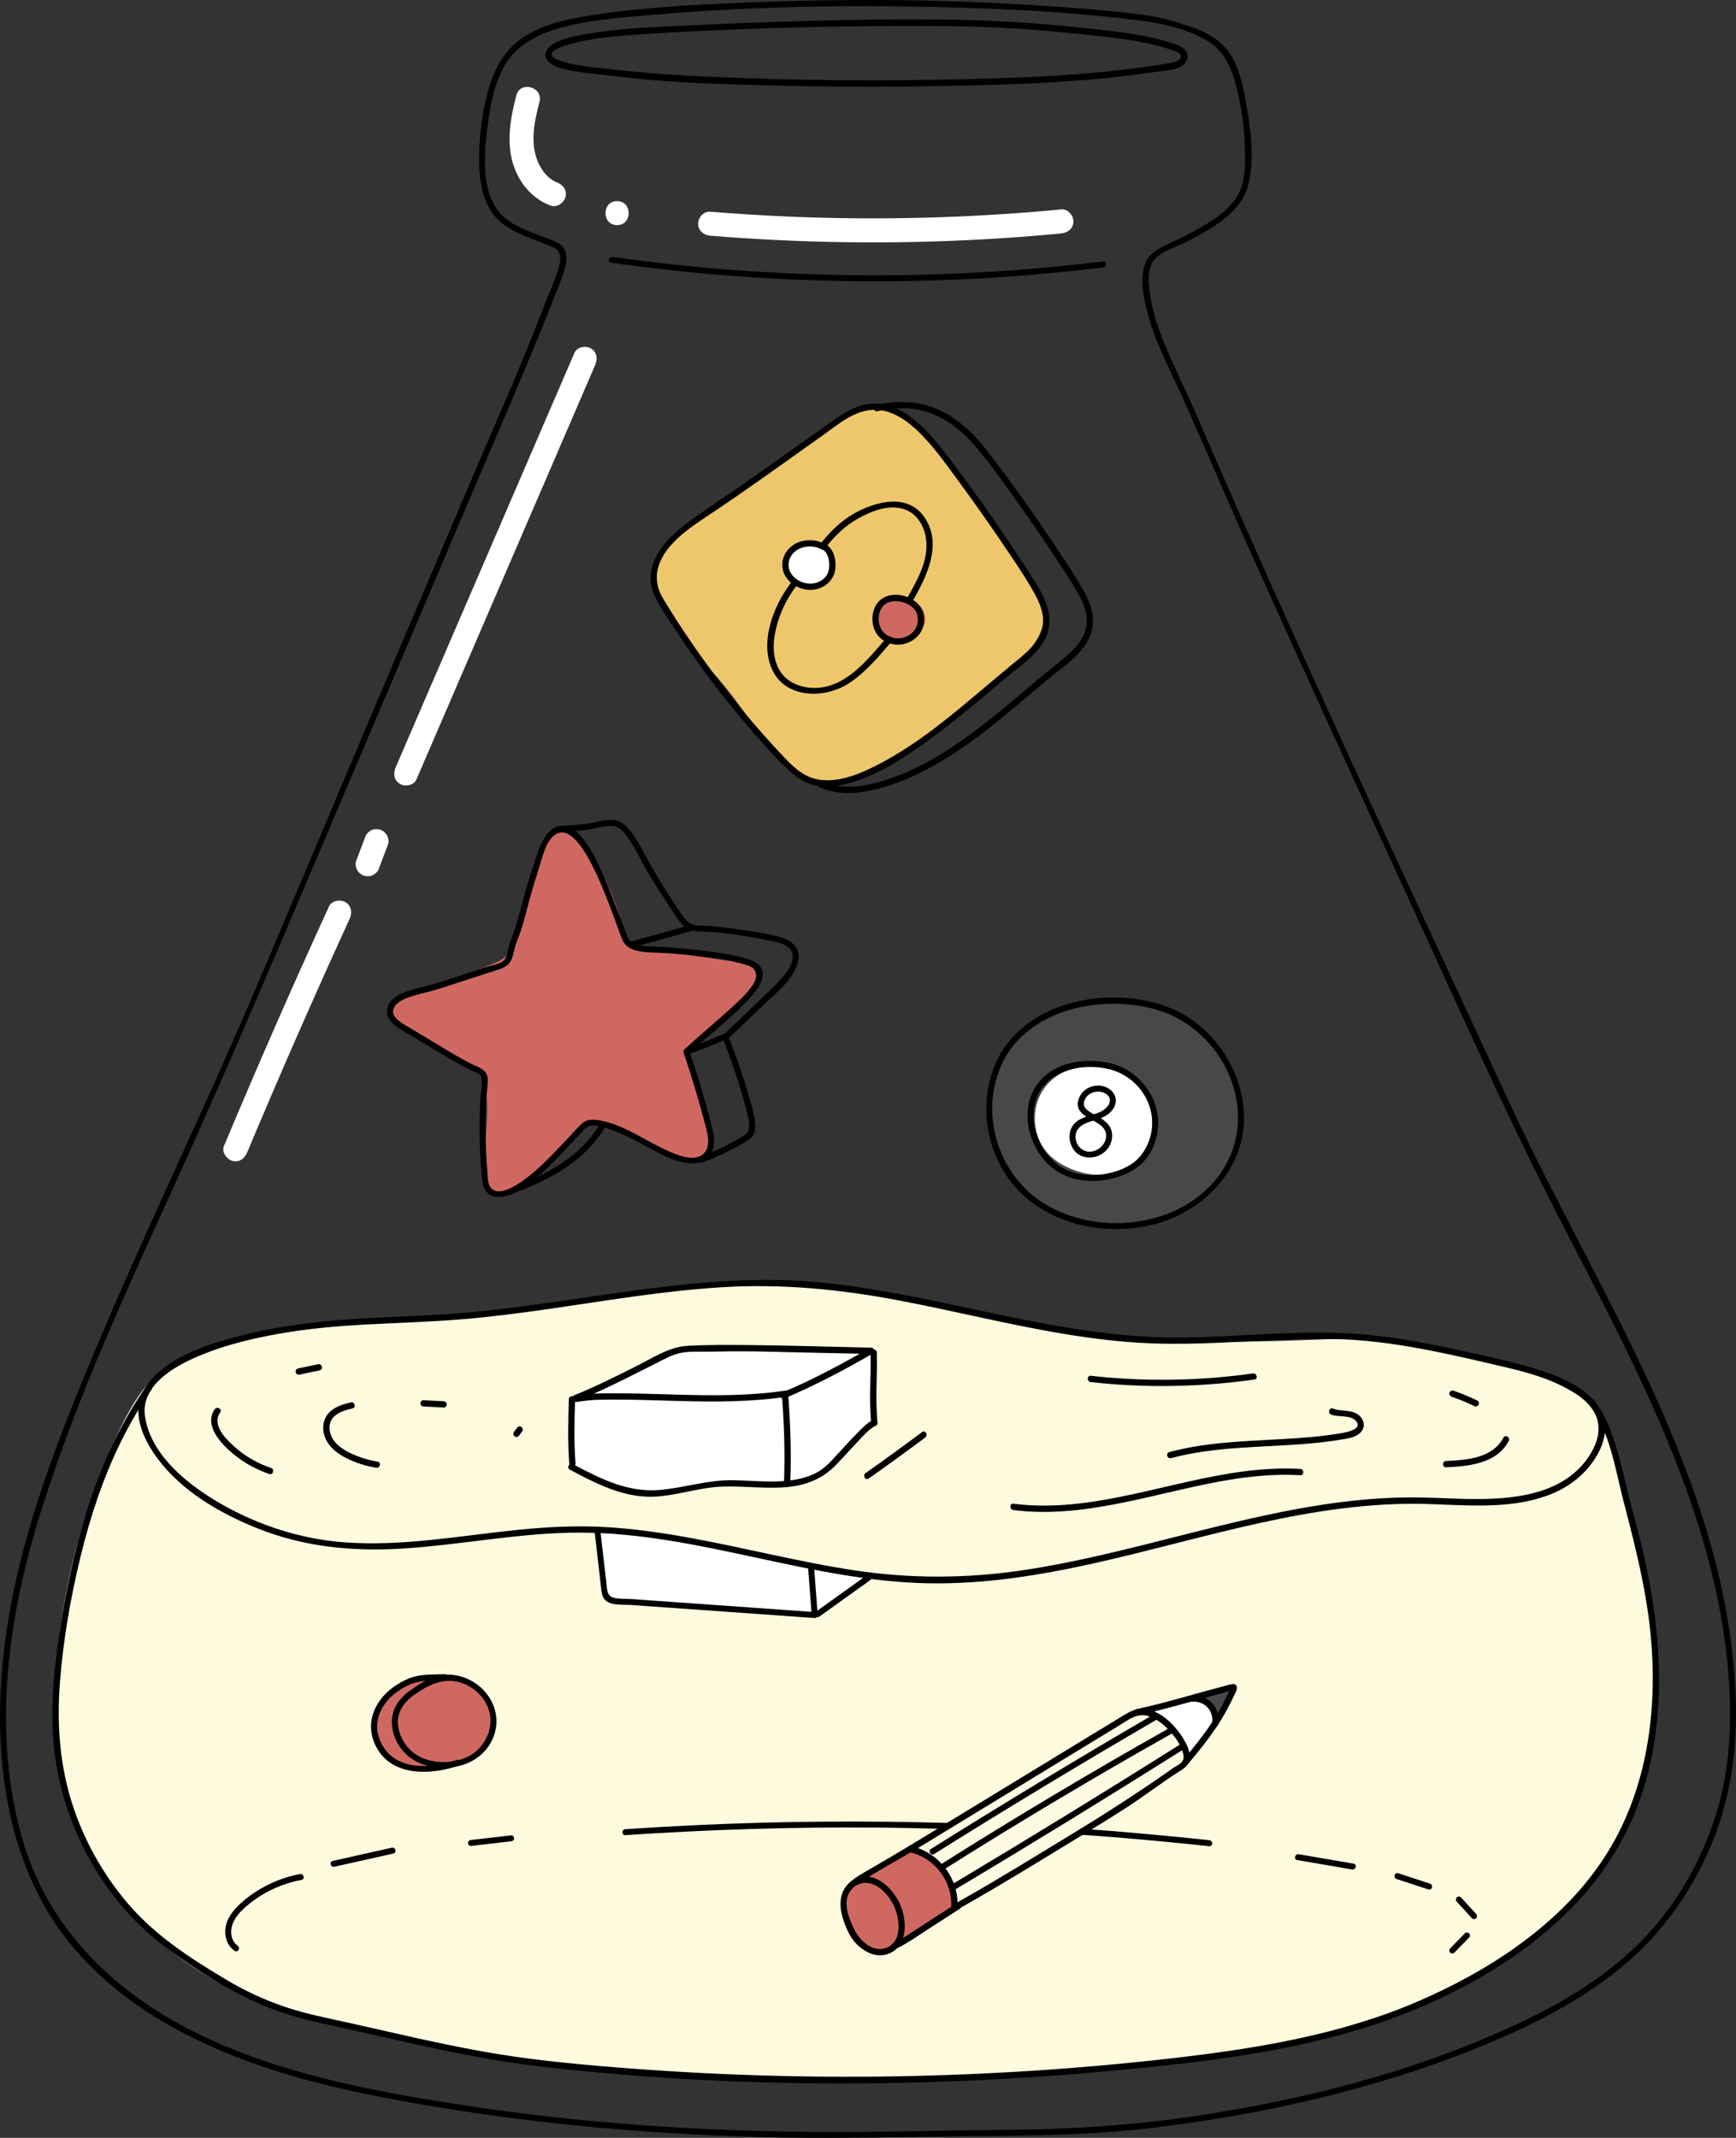 <svg width="212" height="261" viewBox="0 0 212 261" fill="none" xmlns="http://www.w3.org/2000/svg">
<rect x="0" y="0" width="212" height="261" fill="#333333" stroke="none"/>
<g clip-path="url(#clip0_2101_444)">
<path d="M16.869 170.514C14.698 173.734 12.972 178.244 11.863 181.077C8.575 189.452 7.032 198.467 6.597 207.429C5.394 232.431 26.872 243.95 37.484 246.326C48.097 248.701 75.996 255.211 104.277 253.985C132.558 252.76 171.486 253.065 190.105 234.003C208.724 214.936 202.626 194.526 195.406 172.409C195.406 172.409 188.239 164.573 165.939 163.335C154.892 163.822 143.933 164.274 132.986 162.737C121.88 161.171 111.08 157.547 99.886 156.802C85.311 155.834 70.889 159.787 56.326 160.907C45.185 161.764 34.544 161.511 23.919 165.429C22.416 165.986 20.914 166.59 19.605 167.517C18.631 168.203 17.715 169.265 16.869 170.52V170.514Z" fill="#FEFADE"/>
<path d="M69.832 171.805C69.826 171.617 69.82 171.423 69.903 171.259C70.026 171.001 70.319 170.878 70.584 170.766C73.712 169.523 76.729 168.016 79.605 166.268C80.656 165.629 81.719 164.942 82.928 164.69C83.691 164.526 84.477 164.544 85.258 164.567C92.325 164.731 99.392 164.901 106.46 165.066C106.642 165.066 106.841 165.083 106.97 165.201C107.135 165.347 107.135 165.599 107.129 165.816C107.041 168.022 106.953 170.221 106.865 172.426C106.847 172.843 106.83 173.277 106.63 173.64C106.501 173.881 106.301 174.08 106.108 174.274C104.875 175.494 103.648 176.714 102.415 177.933C101.476 178.866 100.496 179.822 99.269 180.326C97.896 180.889 96.364 180.831 94.879 180.819C91.862 180.796 88.844 181.024 85.868 181.488C82.71 181.98 79.494 182.749 76.353 182.133C74.651 181.804 70.983 180.79 70.167 179.077C69.82 178.356 70.038 177.077 70.014 176.309C69.967 174.807 69.897 173.3 69.838 171.799L69.832 171.805Z" fill="white"/>
<path d="M74.088 194.092C74.176 194.485 74.282 194.913 74.605 195.159C74.875 195.37 75.239 195.405 75.579 195.435C82.74 196.033 89.901 196.637 97.063 197.235C97.837 197.3 98.63 197.364 99.387 197.2C100.215 197.018 100.954 196.584 101.659 196.121C103.273 195.054 104.776 193.816 106.12 192.432C100.948 191.376 95.777 190.32 90.606 189.259C86.374 188.391 82.124 187.523 77.816 187.112C76.553 186.989 73.824 186.238 73.178 187.605C72.533 188.971 73.777 192.666 74.088 194.098V194.092Z" fill="white"/>
<path d="M59.337 133.336C59.155 132.174 58.767 131.183 58.016 130.55C56.731 129.459 54.911 128.861 53.538 127.864C51.735 126.55 49.775 125.594 48.067 124.104C47.879 123.94 47.679 123.758 47.621 123.512C47.544 123.195 47.721 122.873 47.926 122.626C48.724 121.664 50.01 121.283 51.207 120.925C54.242 120.016 57.224 118.937 60.135 117.694C60.675 117.465 61.227 117.219 61.667 116.826C62.606 115.993 62.888 114.661 63.158 113.436C63.88 110.145 64.913 106.925 66.24 103.829C66.704 102.738 67.39 101.518 68.564 101.354C69.809 101.178 70.83 102.28 71.54 103.313C73.706 106.468 75.285 110.022 76.171 113.741C76.665 115.811 77.621 115.811 79.547 116.034C82.517 116.38 85.481 116.773 88.439 117.224C89.684 117.412 92.302 117.395 92.319 119.148C92.325 119.881 91.92 120.556 91.48 121.142C89.596 123.635 87.248 125.6 84.818 127.547C84.495 127.805 84.154 128.092 84.049 128.491C83.949 128.861 84.061 129.248 84.178 129.617C84.912 131.969 85.645 134.321 86.385 136.673C86.901 138.333 87.5 141.723 84.9 141.916C83.984 141.987 83.104 141.588 82.27 141.201C80.938 140.579 79.811 139.758 78.508 139.113C76.858 138.292 75.115 137.676 73.325 137.265C72.884 137.166 72.427 137.078 71.986 137.177C71.411 137.306 70.953 137.729 70.531 138.133C68.564 140.004 66.604 141.869 64.637 143.74C63.833 144.509 62.976 145.3 61.902 145.594C58.938 146.397 59.319 143.523 59.208 141.635C59.084 139.652 59.777 136.04 59.349 133.336H59.337Z" fill="#CF6861"/>
<path d="M121.558 131.054C122.479 124.99 132.041 121.723 137.295 121.928C141.709 122.104 145.119 124.139 148.019 127.33C151.024 130.632 152.357 135.453 151.23 139.77C150.919 140.954 150.431 142.104 149.704 143.095C148.952 144.122 147.966 144.96 146.945 145.723C145.495 146.802 143.939 147.764 142.237 148.38C140.934 148.849 139.566 149.113 138.187 149.259C133.204 149.805 127.768 148.714 124.252 145.148C121.963 142.825 120.666 139.594 120.548 136.339C120.437 133.078 121.476 129.817 123.325 127.131" fill="#484848"/>
<path d="M127.169 133.412C125.802 135.823 126.218 139.142 128.214 141.072C128.836 141.676 129.588 142.145 130.374 142.515C132.335 143.435 134.659 143.758 136.69 142.995C139.531 141.928 141.339 138.644 140.729 135.676C139.502 129.729 130.204 128.063 127.175 133.412H127.169Z" fill="white"/>
<path d="M123.483 81.688C125.602 79.776 127.803 77.348 127.516 74.509C127.375 73.114 126.629 71.858 125.878 70.674C122.544 65.413 118.617 60.545 114.849 55.606C113.651 54.035 112.424 52.439 110.822 51.284C109.22 50.129 107.153 49.454 105.24 49.958C104.177 50.24 103.238 50.856 102.328 51.466C98.789 53.829 95.531 56.639 92.05 58.973C88.857 61.114 85.623 63.331 82.612 65.718C81.021 66.979 80.011 68.727 80.228 70.791C80.504 73.366 81.79 75.729 83.357 77.788C84.924 79.847 86.779 81.671 88.417 83.677C90.295 85.97 91.927 88.439 93.623 90.838C94.727 92.392 95.877 93.993 97.527 94.949C101.906 97.483 106.942 93.706 110.57 91.43C115.142 88.562 119.474 85.301 123.489 81.688H123.483Z" fill="#EEC76D"/>
<path d="M96.57 67.606C95.701 68.58 95.895 70.263 96.887 71.108C97.879 71.952 99.481 71.911 100.509 71.108C101.319 70.48 101.788 69.383 101.548 68.386C101.019 66.222 97.855 66.158 96.564 67.606H96.57Z" fill="white"/>
<path d="M110.704 73.295C109.618 72.638 108.045 72.979 107.335 74.023C106.624 75.067 106.883 76.656 107.892 77.424C108.397 77.806 109.031 77.981 109.665 78.028C111.062 78.122 112.641 77.389 112.952 76.028C113.116 75.307 112.888 74.509 112.371 73.976C111.86 73.442 111.085 73.172 110.352 73.249" fill="#CF6861"/>
<path d="M133.509 212.303C135.534 211.047 137.577 209.786 139.831 209.018C143.306 207.833 147.109 207.886 150.596 206.725C148.835 207.704 148.16 209.839 147.18 211.599C145.172 215.2 141.539 217.546 138.046 219.745C129.095 225.387 120.143 231.03 111.198 236.672C109.748 237.587 108.057 238.537 106.42 238.033C103.549 237.153 102.105 232.519 103.849 230.097C105.181 228.25 108.603 227.663 110.511 226.537C118.271 221.962 125.849 217.042 133.509 212.297V212.303Z" fill="#FDFAE1"/>
<path d="M106.514 228.038C104.929 228.977 103.285 230.209 102.91 232.015C102.734 232.871 102.863 233.763 103.103 234.601C103.373 235.557 103.784 236.49 104.454 237.223C105.123 237.956 106.074 238.467 107.066 238.443C108.069 238.425 108.985 237.886 109.842 237.364C111.585 236.302 113.329 235.247 115.066 234.185C115.671 233.821 116.311 233.405 116.551 232.742C116.721 232.261 116.651 231.733 116.522 231.241C116.005 229.258 114.585 227.593 112.777 226.654C111.832 226.168 111.139 225.839 110.118 226.179C108.873 226.596 107.635 227.376 106.508 228.044L106.514 228.038Z" fill="#CF6861"/>
<path d="M150.701 205.88C150.214 207.3 149.527 208.649 148.67 209.88C149.339 208.918 146.862 207.757 146.856 207.235C146.845 206.596 150.108 206.021 150.701 205.875V205.88Z" fill="#484848"/>
<path d="M145.161 207.681C145.865 207.505 146.652 207.341 147.292 207.681C148.178 208.15 148.36 209.399 148.002 210.332C147.644 211.264 146.899 211.992 146.265 212.766C145.736 213.411 145.273 214.115 144.891 214.86C144.768 213.921 144.633 212.954 144.181 212.121C143.852 211.517 143.377 211.024 142.848 210.596C142.42 210.256 141.246 209.863 141.04 209.358C140.606 208.267 144.275 207.898 145.155 207.681H145.161Z" fill="white"/>
<path d="M52.488 204.825C51.924 204.496 51.208 204.619 50.592 204.836C48.449 205.587 46.688 207.352 45.937 209.493C45.649 210.32 45.503 211.218 45.685 212.068C46.137 214.174 48.402 215.382 50.527 215.781C52.417 216.132 54.425 216.056 56.192 215.305C57.958 214.549 59.455 213.059 59.966 211.206C60.477 209.352 59.878 207.177 58.328 206.039C57.624 205.523 56.779 205.229 55.927 205.03C53.891 204.555 51.742 204.567 49.705 205.059" fill="#CF6861"/>
<path d="M50.849 95.172C56.514 82.046 62.172 68.92 67.837 55.794C69.457 52.046 71.071 48.293 72.691 44.545C73.002 43.818 72.908 42.973 72.163 42.539C71.546 42.175 70.472 42.334 70.155 43.067C64.491 56.193 58.832 69.319 53.168 82.445C51.548 86.193 49.934 89.946 48.314 93.694C48.003 94.421 48.097 95.266 48.842 95.7C49.458 96.063 50.532 95.905 50.849 95.172Z" fill="white"/>
<path d="M30.182 140.696C34.203 131.113 38.383 121.594 42.709 112.145C43.037 111.424 42.914 110.568 42.18 110.14C41.546 109.77 40.502 109.94 40.173 110.667C35.735 120.345 31.462 130.098 27.347 139.916C27.042 140.649 27.676 141.529 28.374 141.723C29.22 141.957 29.871 141.429 30.182 140.696Z" fill="white"/>
<path d="M46.319 105.905L47.387 103.078C47.516 102.744 47.416 102.245 47.24 101.946C47.064 101.647 46.712 101.354 46.365 101.272C45.99 101.184 45.567 101.207 45.233 101.418L44.933 101.647C44.751 101.829 44.628 102.046 44.558 102.292C44.2 103.236 43.847 104.175 43.489 105.119C43.36 105.453 43.46 105.952 43.636 106.251C43.812 106.55 44.164 106.843 44.511 106.925C44.886 107.013 45.309 106.99 45.644 106.779L45.943 106.55C46.125 106.368 46.248 106.151 46.319 105.905Z" fill="white"/>
<path d="M63.047 11.66C62.36 14.322 61.82 17.22 62.63 19.924C63.334 22.275 64.925 24.223 67.243 25.102C67.983 25.384 68.852 24.791 69.051 24.076C69.28 23.249 68.77 22.557 68.024 22.27C66.692 21.765 65.741 20.287 65.371 18.803C64.843 16.704 65.353 14.481 65.882 12.434C66.351 10.604 63.522 9.824 63.052 11.654L63.047 11.66Z" fill="white"/>
<path d="M86.721 28.774C97.809 29.683 108.962 29.835 120.068 29.22C123.255 29.044 126.437 28.803 129.618 28.498C130.404 28.422 131.085 27.877 131.085 27.032C131.085 26.299 130.41 25.489 129.618 25.566C118.542 26.616 107.395 26.915 96.277 26.44C93.09 26.305 89.903 26.099 86.721 25.841C85.929 25.777 85.254 26.563 85.254 27.308C85.254 28.152 85.929 28.709 86.721 28.774Z" fill="white"/>
<path d="M75.357 27.483C77.247 27.483 77.247 24.551 75.357 24.551C73.467 24.551 73.467 27.483 75.357 27.483Z" fill="white"/>
<path d="M140.794 31.9C141.745 30.651 143.523 30.217 144.879 29.519C146.088 28.897 147.303 28.27 148.43 27.507C150.226 26.305 151.911 24.715 152.451 22.545C153.161 19.718 152.803 16.317 152.322 13.472C151.888 10.891 151.371 7.683 149.522 5.695C147.843 3.894 145.337 3.196 143.053 2.534C142.144 2.27 141.281 2.059 140.348 1.924C137.113 1.443 133.85 1.173 130.592 0.927C118.353 -6.76501e-06 106.044 -0.223 93.782 0.217C86.609 0.475 79.29 0.762 72.187 1.871C69.382 2.311 66.482 2.909 64.052 4.463C61.862 5.859 60.571 7.935 59.814 10.381C58.998 13.026 58.575 15.988 58.505 18.756C58.434 21.343 58.775 24.756 60.694 26.703C62.32 28.352 64.727 29.038 66.811 29.877C67.715 30.24 68.495 30.522 68.413 31.654C68.366 32.287 68.166 32.92 67.967 33.519C67.515 34.856 66.904 36.135 66.406 37.454C63.705 44.545 60.577 51.477 57.607 58.457C54.636 65.436 51.572 72.621 48.561 79.706C42.592 93.735 36.734 107.823 30.735 121.834C24.736 135.846 18.531 148.602 12.773 162.133C7.291 175.007 1.861 188.326 0.394 202.355C-0.845 214.203 0.664 227.294 8.259 236.901C14.604 244.93 24.084 249.757 33.664 252.818C39.328 254.625 45.157 255.809 51.009 256.836C58.299 258.114 65.642 259.065 73.015 259.739C80.387 260.413 88.053 260.812 95.59 260.953C103.127 261.094 110.699 260.859 118.254 260.795C125.808 260.73 133.404 260.677 140.946 259.751C147.967 258.889 154.952 257.669 161.819 255.974C168.687 254.279 175.684 252.026 182.317 249.223C187.916 246.859 193.375 243.986 198.083 240.109C202.849 236.185 206.512 231.059 208.913 225.387C211.449 219.399 212.235 213.1 211.942 206.637C210.738 180.432 195.107 157.881 184.412 134.79C171.528 106.978 158.45 79.219 146.3 51.079C144.885 47.8 143.247 44.598 141.932 41.278C141.322 39.736 140.811 38.146 140.541 36.504C140.301 35.014 139.989 33.267 140.794 31.9C141.034 31.489 140.4 31.126 140.16 31.53C138.939 33.607 139.702 36.697 140.324 38.862C141.222 42.011 142.778 44.926 144.122 47.894C147.186 54.65 150.056 61.495 153.103 68.263C159.26 81.946 165.5 95.588 171.78 109.213C177.721 122.104 183.467 135.113 189.924 147.752C195.776 159.212 201.986 170.567 206.254 182.743C208.332 188.666 209.934 194.772 210.721 201.007C211.507 207.241 211.648 214.039 209.905 220.32C208.185 226.525 204.886 232.484 200.337 237.065C195.788 241.645 190.335 244.777 184.647 247.387C172.045 253.182 158.35 256.566 144.656 258.519C137.219 259.581 129.799 259.962 122.292 260.026C114.784 260.091 107.5 260.326 100.104 260.279C85.4 260.185 70.691 259.199 56.157 256.947C44.81 255.188 33.218 252.982 22.928 247.657C13.689 242.871 6.076 235.387 2.965 225.276C-1.156 211.869 0.934 197.4 5.072 184.285C9.427 170.497 15.579 157.271 21.56 144.127C27.506 131.048 33.124 117.858 38.741 104.638C44.629 90.785 50.528 76.932 56.427 63.078C59.233 56.486 62.085 49.911 64.844 43.302C66.03 40.463 67.157 37.607 68.29 34.745C68.93 33.132 70.039 30.522 67.967 29.572C65.725 28.551 62.995 28.006 61.217 26.187C58.851 23.765 59.074 19.29 59.45 16.205C59.79 13.419 60.201 10.44 61.633 7.976C63.242 5.202 66.282 3.894 69.276 3.179C72.604 2.381 76.044 2.123 79.442 1.83C83.082 1.513 86.721 1.273 90.372 1.103C97.058 0.786 103.755 0.692 110.447 0.786C119.868 0.921 129.359 1.284 138.722 2.44C141.639 2.798 144.709 3.431 147.28 4.886C150.185 6.534 150.866 9.777 151.471 12.833C151.764 14.334 151.94 15.847 151.993 17.378C152.052 19.026 152.152 20.921 151.706 22.516C150.995 25.055 148.624 26.639 146.446 27.865C145.372 28.469 144.274 29.049 143.159 29.56C142.044 30.07 140.952 30.504 140.166 31.542C139.878 31.918 140.518 32.281 140.799 31.912L140.794 31.9Z" fill="black"/>
<path d="M141.035 8.786C142.156 8.616 144.122 8.663 144.815 7.56C145.384 6.645 144.774 5.894 143.911 5.56C141.24 4.528 138.311 4.106 135.482 3.765C129.143 2.997 122.768 2.504 116.388 2.405C104.578 2.223 92.762 2.686 80.969 3.255C77.723 3.413 74.454 3.625 71.255 4.217C70.01 4.446 68.613 4.704 67.521 5.384C66.817 5.824 66.242 6.663 66.893 7.419C67.797 8.469 69.828 8.633 71.096 8.827C72.593 9.056 74.096 9.173 75.598 9.355C82.302 10.182 89.128 10.311 95.879 10.469C102.629 10.627 109.403 10.616 116.165 10.481C122.927 10.346 129.665 10.129 136.38 9.39C137.936 9.22 139.491 9.015 141.035 8.786C141.534 8.71 141.323 7.953 140.824 8.029C134.561 8.962 128.227 9.349 121.899 9.554C115.572 9.759 109.285 9.842 102.981 9.795C96.694 9.748 90.402 9.566 84.121 9.243C81.081 9.085 78.064 8.844 75.041 8.498C73.632 8.34 72.223 8.229 70.82 7.988C70.022 7.853 69.218 7.695 68.455 7.425C68.15 7.32 67.41 7.097 67.381 6.692C67.322 5.988 68.948 5.584 69.4 5.449C72.376 4.563 75.587 4.369 78.662 4.17C88.418 3.531 98.209 3.255 107.982 3.179C114.269 3.132 120.561 3.155 126.83 3.683C129.63 3.918 132.43 4.188 135.218 4.516C138.006 4.845 140.83 5.267 143.465 6.235C143.894 6.393 144.522 6.692 144.064 7.237C143.847 7.496 143.471 7.578 143.16 7.642C142.385 7.806 141.593 7.906 140.812 8.023C140.313 8.1 140.524 8.856 141.023 8.78L141.035 8.786Z" fill="black"/>
<path d="M74.618 32.076C90.138 34.264 105.869 34.885 121.518 33.882C125.92 33.601 130.316 33.19 134.701 32.657C135.165 32.598 135.171 31.865 134.701 31.923C119.269 33.8 103.656 34.117 88.159 32.856C83.698 32.492 79.249 31.994 74.811 31.372C74.348 31.308 74.148 32.011 74.618 32.082V32.076Z" fill="black"/>
<path d="M44.875 160.925C39.739 161.212 34.615 161.74 29.614 163.007C25.886 163.951 21.637 165.242 18.837 168.027C17.71 169.148 16.911 170.59 16.9 172.209C16.882 174.274 17.991 176.368 19.183 177.986C22.165 182.033 26.808 184.719 31.392 186.567C36.992 188.819 42.873 189.423 48.878 189.071C56.216 188.643 63.459 187.095 70.826 187.106C85.265 187.13 98.936 193.03 113.352 193.294C127.211 193.546 140.477 188.872 153.854 185.933C160.54 184.461 167.349 183.417 174.211 183.611C179.036 183.746 184.142 184.274 188.791 182.643C190.975 181.875 192.924 180.59 194.321 178.731C195.53 177.124 196.44 175.036 195.788 173.019C194.596 169.318 189.76 167.734 186.414 166.784C183.485 165.957 180.485 165.335 177.509 164.69C173.946 163.916 170.348 163.259 166.715 162.925C159.09 162.227 151.442 163.271 143.811 163.288C129.095 163.33 115.166 158.11 100.644 156.608C85.618 155.054 70.972 159.136 56.087 160.321C52.353 160.62 48.602 160.725 44.863 160.925C44.37 160.954 44.37 161.723 44.863 161.693C48.602 161.494 52.353 161.382 56.087 161.089C59.579 160.813 63.054 160.368 66.517 159.875C73.731 158.849 80.927 157.588 88.212 157.148C95.496 156.708 102.581 157.4 109.701 158.749C116.821 160.098 123.308 161.764 130.193 162.89C133.603 163.447 137.043 163.863 140.5 163.998C144.222 164.145 147.949 163.981 151.665 163.799C155.38 163.617 158.984 163.406 162.647 163.464C166.31 163.523 170.025 164.004 173.659 164.684C177.292 165.365 180.638 166.162 184.107 166.978C186.073 167.441 188.04 167.992 189.895 168.802C191.656 169.57 193.587 170.608 194.62 172.297C195.788 174.209 195.072 176.344 193.863 178.051C190.881 182.262 185.404 182.977 180.62 183.007C178.278 183.024 175.942 182.866 173.6 182.819C170.319 182.755 167.032 182.972 163.78 183.382C150.602 185.048 138.041 189.74 124.916 191.699C118.06 192.719 111.222 192.749 104.36 191.716C97.498 190.684 90.642 188.878 83.745 187.652C80.44 187.065 77.112 186.602 73.76 186.42C70.409 186.238 66.799 186.408 63.33 186.76C56.28 187.47 49.225 188.813 42.111 188.297C36.816 187.91 31.662 186.262 27.054 183.634C23.122 181.388 18.508 177.816 17.721 173.03C17.087 169.189 21.202 166.854 24.172 165.588C27.636 164.115 31.369 163.265 35.073 162.655C38.313 162.121 41.588 161.869 44.863 161.687C45.356 161.658 45.356 160.89 44.863 160.919L44.875 160.925Z" fill="black"/>
<path d="M17.856 169.253C12.074 177.582 9.204 187.552 7.572 197.452C6.668 202.954 5.981 208.59 6.692 214.162C7.279 218.748 8.793 223.2 11.071 227.223C13.348 231.247 16.488 234.959 20.269 237.769C24.331 240.783 28.774 243.598 33.534 245.37C36.035 246.302 38.606 246.859 41.206 247.428C44.012 248.044 46.806 248.689 49.606 249.317C55.059 250.531 60.541 251.657 66.1 252.296C89.286 254.959 112.9 254.953 136.121 252.777C146.781 251.78 157.599 250.549 167.806 247.176C176.693 244.244 185.533 239.505 192.101 232.742C195.289 229.464 197.871 225.634 199.615 221.405C201.564 216.666 202.45 211.534 202.591 206.432C202.732 201.329 202.062 195.951 200.959 190.825C200.39 188.174 199.644 185.576 198.975 182.948C198.417 180.755 197.96 178.538 197.279 176.379C196.674 174.45 195.911 172.549 194.684 170.925C194.391 170.532 193.722 170.919 194.021 171.312C196.627 174.772 197.238 179.329 198.3 183.417C199.668 188.661 201 193.875 201.546 199.282C202.544 209.2 201.059 219.569 195.189 227.851C189.883 235.34 181.694 240.625 173.377 244.244C163.774 248.425 153.308 250.12 142.965 251.299C120.572 253.851 97.926 254.214 75.457 252.408C69.81 251.956 64.175 251.411 58.593 250.39C53.01 249.37 47.857 248.12 42.503 246.93C39.938 246.361 37.367 245.868 34.873 245.03C32.378 244.191 30.007 243.1 27.758 241.763C23.497 239.229 19.235 236.502 15.937 232.754C12.832 229.229 10.443 225.071 8.952 220.619C7.314 215.728 6.921 210.631 7.308 205.511C7.701 200.285 8.617 195.042 9.856 189.957C11.03 185.142 12.597 180.409 14.792 175.957C15.878 173.763 17.111 171.652 18.508 169.64C18.789 169.236 18.126 168.849 17.844 169.253H17.856Z" fill="black"/>
<path d="M123.812 81.958C125.52 80.568 127.563 79.102 128.05 76.814C128.608 74.199 126.888 71.806 125.556 69.729C122.45 64.897 119.152 60.187 115.665 55.618C113.141 52.304 109.367 47.917 104.671 49.671C103.538 50.093 102.528 50.779 101.548 51.477C100.333 52.34 99.118 53.202 97.903 54.064C95.461 55.8 93.013 57.53 90.56 59.243C88.67 60.562 86.739 61.818 84.86 63.155C83.269 64.287 81.696 65.542 80.587 67.172C79.478 68.803 79.055 70.832 79.912 72.691C80.475 73.923 81.291 75.067 82.025 76.198C82.759 77.331 83.539 78.492 84.326 79.618C87.466 84.116 90.924 88.392 94.663 92.404C96.072 93.911 97.603 95.53 99.722 95.917C101.108 96.169 102.54 95.958 103.878 95.565C107.43 94.527 110.646 92.368 113.605 90.21C116.563 88.052 119.386 85.659 122.198 83.289C122.732 82.838 123.266 82.392 123.806 81.952C124.188 81.641 123.642 81.096 123.26 81.407C118.036 85.682 113.018 90.433 106.936 93.495C104.412 94.767 101.043 96.099 98.326 94.603C97.322 94.052 96.506 93.231 95.719 92.409C94.839 91.489 93.982 90.544 93.136 89.588C91.393 87.624 89.72 85.594 88.118 83.512C86.515 81.43 85.107 79.454 83.698 77.354C82.982 76.287 82.283 75.207 81.608 74.111C80.933 73.014 80.129 71.835 80.194 70.439C80.364 66.697 84.484 64.281 87.237 62.433C91.687 59.448 96.03 56.304 100.403 53.202C102.346 51.823 104.459 49.941 106.995 50.029C109.232 50.111 111.139 51.624 112.624 53.161C114.374 54.973 115.829 57.078 117.32 59.102C118.882 61.231 120.408 63.389 121.893 65.571C123.378 67.753 124.922 69.964 126.231 72.269C126.882 73.418 127.481 74.732 127.369 76.087C127.27 77.284 126.624 78.31 125.82 79.166C125.015 80.022 124.135 80.674 123.255 81.389C122.873 81.7 123.419 82.24 123.8 81.934L123.812 81.958Z" fill="black"/>
<path d="M100.157 96.163C102.787 97.242 105.61 96.82 108.246 95.999C110.735 95.219 113.1 94.075 115.325 92.72C119.862 89.958 123.83 86.38 127.892 82.99C129.747 81.442 132.148 79.976 133.11 77.653C134.237 74.932 132.529 72.31 131.103 70.081C127.775 64.873 124.235 59.782 120.437 54.903C118.853 52.867 116.91 51.014 114.515 49.97C112.12 48.926 109.496 48.856 106.954 49.466C106.473 49.583 106.679 50.322 107.16 50.205C109.396 49.665 111.697 49.677 113.857 50.522C115.9 51.319 117.62 52.774 119.046 54.41C120.919 56.551 122.556 58.95 124.212 61.26C125.867 63.571 127.505 65.964 129.084 68.369C129.858 69.553 130.651 70.732 131.373 71.952C132.095 73.172 132.793 74.539 132.717 75.987C132.582 78.597 130.064 80.21 128.238 81.712C124.411 84.855 120.737 88.21 116.616 90.978C114.315 92.527 111.867 93.888 109.261 94.844C106.409 95.888 103.28 96.621 100.357 95.424C99.899 95.237 99.699 95.981 100.151 96.163H100.157Z" fill="black"/>
<path d="M112.696 74.685C112.009 72.732 108.886 71.876 107.372 73.372C106.444 74.287 106.327 75.858 106.849 77.002C107.471 78.357 109.121 78.979 110.524 78.586C111.281 78.374 111.962 77.899 112.396 77.243C112.889 76.492 112.971 75.536 112.701 74.685C112.549 74.216 111.809 74.416 111.962 74.891C112.156 75.507 112.138 76.169 111.809 76.732C111.539 77.19 111.105 77.547 110.612 77.747C109.555 78.175 108.211 77.847 107.624 76.82C107.154 75.999 107.19 74.767 107.812 74.023C108.311 73.424 109.185 73.307 109.913 73.442C110.729 73.594 111.662 74.058 111.956 74.885C112.12 75.348 112.86 75.149 112.696 74.68V74.685Z" fill="black"/>
<path d="M100.644 66.363C99.464 65.77 97.944 65.8 96.84 66.556C95.672 67.36 95.167 68.856 95.813 70.152C96.423 71.372 97.891 72.134 99.241 72.005C100.591 71.876 101.788 70.949 101.994 69.565C102.176 68.316 101.8 66.762 100.497 66.275C100.033 66.105 99.834 66.844 100.292 67.014C101.09 67.313 101.301 68.38 101.266 69.125C101.248 69.512 101.16 69.917 100.949 70.246C100.644 70.721 100.116 71.037 99.576 71.178C98.531 71.448 97.333 71.002 96.693 70.134C96.054 69.266 96.218 68.111 97.022 67.383C97.879 66.621 99.247 66.527 100.251 67.031C100.691 67.254 101.084 66.592 100.638 66.369L100.644 66.363Z" fill="black"/>
<path d="M96.576 71.166C94.445 73.987 92.696 78.439 94.351 81.864C96.007 85.289 100.714 85.313 103.602 83.46C105.68 82.128 107.271 80.187 108.867 78.339C109.19 77.97 108.65 77.418 108.322 77.794C106.021 80.451 103.309 84.011 99.423 83.987C97.832 83.976 96.165 83.348 95.279 81.964C94.31 80.451 94.357 78.515 94.745 76.826C95.185 74.92 96.059 73.108 97.234 71.553C97.533 71.16 96.864 70.773 96.57 71.166H96.576Z" fill="black"/>
<path d="M111.579 73.166C113.211 70.246 115.019 66.556 113.018 63.342C111.016 60.128 106.983 61.166 104.254 62.721C102.616 63.653 101.337 64.955 100.18 66.421C99.875 66.809 100.415 67.354 100.726 66.967C101.865 65.524 103.115 64.246 104.729 63.337C106.443 62.375 108.709 61.454 110.658 62.257C112.372 62.967 113.147 64.873 113.141 66.621C113.141 68.844 111.973 70.885 110.922 72.767C110.681 73.201 111.345 73.589 111.585 73.155L111.579 73.166Z" fill="black"/>
<path d="M122.186 128.609C118.863 134.526 120.425 142.438 125.784 146.614C130.139 150.01 136.256 150.843 141.497 149.312C146.739 147.781 151.47 143.248 151.887 137.377C152.304 131.506 148.588 125.465 143.118 123.148C136.285 120.257 126.189 121.846 122.186 128.614C121.945 129.019 122.579 129.389 122.82 128.984C126.318 123.066 134.595 121.518 140.822 123.148C146.452 124.62 150.713 129.694 151.147 135.512C151.582 141.33 147.978 145.998 142.853 148.069C138.111 149.981 132.388 149.723 127.926 147.177C121.669 143.605 119.263 135.306 122.814 128.984C123.043 128.573 122.409 128.204 122.18 128.614L122.186 128.609Z" fill="black"/>
<path d="M40.824 227.898C43.231 227.358 45.638 226.824 48.044 226.285C48.502 226.179 48.308 225.475 47.85 225.575C45.444 226.115 43.037 226.648 40.631 227.188C40.173 227.294 40.367 227.997 40.824 227.898Z" fill="black"/>
<path d="M57.519 225.358C59.151 225.17 60.789 224.983 62.42 224.795C62.62 224.772 62.784 224.643 62.784 224.431C62.784 224.25 62.614 224.044 62.42 224.068C60.789 224.256 59.151 224.443 57.519 224.631C57.32 224.654 57.155 224.783 57.155 224.995C57.155 225.176 57.325 225.382 57.519 225.358Z" fill="black"/>
<path d="M132.077 224.003C137.289 224.344 142.484 224.848 147.679 225.387C148.148 225.434 148.142 224.701 147.679 224.654C142.484 224.115 137.289 223.61 132.077 223.27C131.607 223.241 131.607 223.974 132.077 224.003Z" fill="black"/>
<path d="M76.372 224.039C86.568 223.364 96.781 223.03 107 223.118C109.935 223.141 112.864 223.2 115.793 223.288C116.263 223.3 116.263 222.566 115.793 222.555C105.58 222.256 95.361 222.338 85.153 222.813C82.224 222.948 79.295 223.118 76.372 223.311C75.902 223.341 75.902 224.074 76.372 224.044V224.039Z" fill="black"/>
<path d="M158.414 227.082C160.645 227.464 162.875 227.851 165.112 228.232C165.575 228.314 165.769 227.604 165.305 227.522C163.075 227.141 160.844 226.754 158.608 226.373C158.144 226.291 157.95 227 158.414 227.082Z" fill="black"/>
<path d="M170.559 229.399C171.851 229.821 173.148 230.25 174.439 230.672C174.891 230.819 175.079 230.109 174.633 229.962C173.342 229.54 172.044 229.112 170.753 228.69C170.301 228.543 170.113 229.253 170.559 229.399Z" fill="black"/>
<path d="M177.902 232.162C178.518 232.836 179.134 233.511 179.751 234.185C179.88 234.326 180.138 234.326 180.267 234.185C180.408 234.033 180.408 233.816 180.267 233.669C179.651 232.994 179.034 232.32 178.418 231.645C178.289 231.505 178.031 231.505 177.902 231.645C177.761 231.798 177.761 232.015 177.902 232.162Z" fill="black"/>
<path d="M178.882 236.033C178.289 236.643 177.691 237.252 177.098 237.862C176.963 237.997 176.951 238.244 177.098 238.379C177.245 238.513 177.474 238.525 177.614 238.379C178.207 237.769 178.806 237.159 179.399 236.549C179.534 236.414 179.546 236.167 179.399 236.033C179.252 235.898 179.023 235.886 178.882 236.033Z" fill="black"/>
<path d="M70.28 178.667C70.08 176.063 70.15 173.453 70.227 170.843L69.845 171.224C70.925 171.089 71.97 170.913 73.062 170.89C74.154 170.866 75.157 170.866 76.202 170.872C78.427 170.895 80.652 170.978 82.876 171.036C87.302 171.154 91.734 171.171 96.124 170.508C96.612 170.432 96.406 169.693 95.919 169.769C91.505 170.432 87.038 170.385 82.589 170.262C80.411 170.203 78.239 170.121 76.061 170.104C75.064 170.092 74.06 170.098 73.062 170.121C71.964 170.145 70.931 170.321 69.845 170.456C69.634 170.485 69.47 170.608 69.464 170.837C69.393 173.447 69.317 176.057 69.516 178.661C69.552 179.148 70.321 179.153 70.285 178.661L70.28 178.667Z" fill="black"/>
<path d="M70.35 171.071C72.492 170.209 74.576 169.212 76.642 168.18C77.722 167.64 78.802 167.095 79.882 166.555C80.963 166.016 82.019 165.376 83.175 165.159C84.332 164.942 85.594 165.036 86.774 165.013C88.03 164.989 89.286 164.966 90.542 164.972C92.996 164.972 95.443 165.06 97.897 165.113C100.732 165.171 103.561 165.236 106.396 165.294L106.203 164.579C102.74 166.561 99.224 168.456 95.543 169.998C95.091 170.186 95.291 170.931 95.749 170.737C99.494 169.171 103.074 167.259 106.59 165.242C106.925 165.048 106.772 164.532 106.396 164.526C101.401 164.42 96.406 164.256 91.411 164.209C88.94 164.186 86.439 164.168 83.968 164.303C81.737 164.426 79.695 165.787 77.746 166.766C75.245 168.022 72.739 169.283 70.144 170.332C69.692 170.514 69.892 171.259 70.35 171.071Z" fill="black"/>
<path d="M95.49 170.344C95.766 173.934 95.878 177.552 95.737 181.153C95.719 181.646 96.488 181.646 96.506 181.153C96.647 177.558 96.535 173.934 96.259 170.344C96.224 169.857 95.455 169.851 95.49 170.344Z" fill="black"/>
<path d="M106.308 165.118C106.338 166.555 106.32 167.986 106.267 169.417C106.214 170.849 106.285 172.28 106.379 173.711C106.414 174.203 107.183 174.203 107.148 173.711C107.054 172.28 106.989 170.849 107.036 169.417C107.083 167.986 107.107 166.555 107.077 165.118C107.065 164.626 106.296 164.626 106.308 165.118Z" fill="black"/>
<path d="M69.592 179.423C72.398 180.919 75.327 182.45 78.555 182.696C81.784 182.942 84.895 181.623 88.111 181.494C90.9 181.382 93.694 181.828 96.47 181.505C98.712 181.247 100.585 180.414 102.146 178.79C103.003 177.898 103.819 176.972 104.664 176.08C105.345 175.365 106.067 174.502 106.954 174.039C107.394 173.81 107.006 173.148 106.566 173.376C105.891 173.728 105.322 174.321 104.788 174.854C104.024 175.617 103.302 176.42 102.569 177.212C101.97 177.863 101.383 178.549 100.708 179.118C99.781 179.904 98.595 180.344 97.415 180.585C94.779 181.124 92.05 180.737 89.385 180.708C86.321 180.672 83.463 181.675 80.434 181.91C76.624 182.209 73.231 180.485 69.968 178.749C69.534 178.514 69.14 179.177 69.58 179.411L69.592 179.423Z" fill="black"/>
<path d="M91.375 117.881C93.799 118.726 91.188 121.266 90.178 122.233C88.047 124.274 85.728 126.116 83.574 128.133C83.486 128.216 83.439 128.374 83.48 128.491C84.455 131.4 85.341 134.333 86.122 137.301C86.421 138.45 86.92 140.198 85.711 141.013C84.778 141.646 83.457 141.254 82.5 140.896C79.377 139.74 76.689 137.447 73.355 136.808C72.791 136.696 72.169 136.626 71.612 136.825C71.177 136.984 70.878 137.336 70.567 137.658C69.522 138.749 68.524 139.875 67.462 140.949C66.241 142.186 64.961 143.424 63.505 144.385C62.654 144.949 60.617 146.174 59.843 144.861C59.543 144.356 59.567 143.617 59.52 143.054C59.455 142.292 59.408 141.535 59.373 140.773C59.303 139.248 59.285 137.723 59.32 136.198C59.338 135.482 59.367 134.767 59.402 134.057C59.444 133.283 59.584 132.479 59.561 131.705C59.526 130.55 58.334 130.28 57.465 129.834C54.924 128.515 52.529 126.925 50.052 125.488C49.207 124.996 47.44 124.145 48.173 122.908C48.573 122.239 49.488 121.899 50.181 121.664C50.968 121.395 51.778 121.213 52.582 121.013C53.72 120.732 54.824 120.321 55.939 119.963L60.242 118.568C61.204 118.257 62.073 118.087 62.49 117.078C62.654 116.679 62.731 116.257 62.83 115.84C62.977 115.242 63.224 114.685 63.435 114.11C63.94 112.732 64.257 111.301 64.644 109.893C65.032 108.486 65.442 107.131 65.889 105.758C66.288 104.527 66.581 102.943 67.603 102.052C71.048 99.037 75.157 112.914 76.049 114.826C76.707 116.233 78.691 116.245 80.023 116.298C82.4 116.386 84.784 116.615 87.143 116.949C88.581 117.154 89.996 117.441 91.381 117.876C91.833 118.016 92.027 117.307 91.575 117.166C88.675 116.257 85.646 116.028 82.635 115.723C81.702 115.629 80.786 115.594 79.853 115.553C78.984 115.518 77.845 115.518 77.1 114.99C76.636 114.661 76.501 114.016 76.302 113.512C76.02 112.802 75.75 112.093 75.48 111.383C74.957 110.01 74.441 108.638 73.866 107.289C73.29 105.94 72.715 104.662 71.958 103.459C71.365 102.515 70.543 101.406 69.463 100.996C66.951 100.04 65.918 103.307 65.343 105.031C64.861 106.486 64.409 107.952 63.998 109.424C63.588 110.896 63.247 112.45 62.713 113.911C62.513 114.456 62.267 114.99 62.126 115.559C62.003 116.051 61.95 116.644 61.662 117.078C61.275 117.647 60.377 117.746 59.761 117.946L57.26 118.755C55.828 119.219 54.395 119.723 52.952 120.145C52.177 120.374 51.378 120.527 50.604 120.749C49.33 121.119 47.316 121.793 47.264 123.412C47.228 124.503 48.179 125.236 49.025 125.741C50.316 126.515 51.619 127.271 52.904 128.051C54.19 128.831 55.434 129.576 56.737 130.268C57.054 130.438 57.371 130.597 57.688 130.755C57.917 130.867 58.44 131.013 58.604 131.218C59.085 131.793 58.716 133.213 58.675 133.905C58.487 137.089 58.534 140.292 58.821 143.471C58.904 144.38 59.009 145.435 59.913 145.905C60.424 146.168 61.017 146.174 61.568 146.069C63.059 145.775 64.386 144.708 65.519 143.758C66.927 142.573 68.213 141.236 69.469 139.893C69.974 139.353 70.467 138.808 70.978 138.274C71.33 137.899 71.641 137.494 72.181 137.43C72.903 137.342 73.684 137.6 74.359 137.828C75.304 138.151 76.219 138.567 77.118 139.007C78.608 139.735 80.035 140.608 81.549 141.283C83.228 142.034 85.969 142.761 86.949 140.597C87.39 139.617 87.172 138.468 86.92 137.471C86.527 135.905 86.075 134.35 85.617 132.802C85.159 131.254 84.684 129.782 84.179 128.28L84.085 128.638C86.533 126.35 89.303 124.339 91.557 121.858C92.226 121.119 92.99 120.222 93.13 119.201C93.283 118.122 92.508 117.488 91.569 117.166C91.123 117.007 90.929 117.717 91.375 117.876V117.881Z" fill="black"/>
<path d="M68.419 101.577C69.463 101.5 70.52 101.465 71.559 101.33C72.598 101.195 73.69 100.791 74.77 100.838C75.903 100.89 76.677 102.21 77.218 103.078C77.757 103.946 78.162 104.814 78.644 105.676C79.706 107.571 80.933 109.389 82.113 111.213C82.571 111.917 83.023 112.691 83.698 113.207C84.302 113.67 85.042 113.717 85.781 113.735C87.953 113.793 90.149 114.128 92.291 114.509C93.324 114.697 94.422 114.855 95.414 115.201C96.059 115.424 96.699 115.817 96.793 116.556C96.946 117.805 95.778 119.131 94.985 119.958C94.334 120.632 93.647 121.271 92.972 121.922C91.428 123.406 89.879 124.884 88.329 126.362C88.241 126.444 88.188 126.603 88.235 126.72C89.438 129.682 90.436 132.726 91.229 135.823C91.37 136.368 91.51 136.937 91.499 137.506C91.481 138.38 90.835 138.649 90.149 139.054C88.669 139.922 87.114 140.638 85.5 141.224C85.059 141.383 85.247 142.092 85.694 141.934C87.407 141.312 89.063 140.55 90.63 139.623C91.164 139.306 91.827 139.001 92.08 138.391C92.291 137.881 92.238 137.283 92.162 136.749C91.933 135.213 91.422 133.688 90.965 132.21C90.372 130.286 89.691 128.392 88.934 126.532L88.84 126.89C90.295 125.5 91.757 124.11 93.207 122.72C94.78 121.207 97.099 119.465 97.486 117.189C97.691 115.969 96.987 115.054 95.883 114.609C94.862 114.198 93.694 114.034 92.62 113.84C91.546 113.647 90.366 113.465 89.227 113.324C88.088 113.183 87.002 113.037 85.887 113.013C85.412 113.002 84.889 113.013 84.443 112.814C83.933 112.579 83.575 112.087 83.257 111.635C81.948 109.752 80.704 107.77 79.548 105.794C78.931 104.75 78.433 103.641 77.781 102.615C77.27 101.811 76.642 100.838 75.785 100.368C74.846 99.858 73.602 100.198 72.621 100.398C71.23 100.685 69.827 100.744 68.413 100.849C67.943 100.884 67.943 101.618 68.413 101.582L68.419 101.577Z" fill="black"/>
<path d="M62.954 145.576C67.174 144.028 71.342 141.729 73.784 137.817C74.036 137.418 73.402 137.048 73.15 137.447C70.82 141.183 66.793 143.388 62.76 144.866C62.32 145.025 62.508 145.734 62.954 145.576Z" fill="black"/>
<path d="M84.149 128.679C85.722 128.128 87.272 127.506 88.798 126.826C88.98 126.743 89.021 126.48 88.927 126.321C88.816 126.134 88.605 126.11 88.422 126.192C86.961 126.849 85.464 127.441 83.95 127.975C83.51 128.128 83.697 128.837 84.143 128.685L84.149 128.679Z" fill="black"/>
<path d="M77.136 115.688C79.642 115.013 82.143 114.304 84.643 113.6C85.095 113.471 84.902 112.767 84.45 112.89C81.949 113.594 79.454 114.298 76.942 114.978C76.484 115.101 76.678 115.811 77.136 115.688Z" fill="black"/>
<path d="M46.137 178.444C45.039 178.262 43.959 177.945 42.949 177.476C42.063 177.065 41.159 176.52 40.637 175.67C40.155 174.884 40.038 173.799 40.678 173.066C41.265 172.391 42.21 172.145 43.043 171.945C43.525 171.828 43.319 171.089 42.838 171.206C41.858 171.441 40.778 171.769 40.097 172.561C39.351 173.435 39.316 174.637 39.762 175.658C40.208 176.678 41.194 177.447 42.192 177.963C43.36 178.567 44.628 178.972 45.925 179.189C46.407 179.271 46.618 178.532 46.131 178.45L46.137 178.444Z" fill="black"/>
<path d="M51.725 171.705C52.541 171.746 53.362 171.793 54.178 171.834C54.378 171.846 54.572 171.652 54.56 171.453C54.548 171.236 54.39 171.077 54.178 171.071C53.362 171.03 52.541 170.983 51.725 170.942C51.525 170.931 51.331 171.124 51.343 171.324C51.355 171.541 51.514 171.699 51.725 171.705Z" fill="black"/>
<path d="M123.753 184.356C132.992 185.505 141.85 181.916 150.848 180.543C153.478 180.145 156.131 179.951 158.79 180.098C159.283 180.127 159.283 179.359 158.79 179.329C149.457 178.813 140.664 182.579 131.501 183.582C128.924 183.863 126.33 183.904 123.753 183.582C123.266 183.523 123.266 184.291 123.753 184.35V184.356Z" fill="black"/>
<path d="M176.599 179.13C179.387 179.007 182.786 178.684 184.254 175.91C184.482 175.476 183.819 175.083 183.59 175.523C182.264 178.033 179.106 178.25 176.599 178.362C176.106 178.385 176.106 179.153 176.599 179.13Z" fill="black"/>
<path d="M180.415 170.989C179.464 170.526 178.49 170.121 177.486 169.775C177.292 169.711 177.063 169.851 177.01 170.045C176.952 170.256 177.081 170.45 177.28 170.52C178.22 170.837 179.135 171.218 180.027 171.652C180.215 171.746 180.444 171.705 180.556 171.517C180.655 171.347 180.603 171.083 180.421 170.989H180.415Z" fill="black"/>
<path d="M152.991 167.676C146.44 168.602 139.789 168.69 133.209 167.963C132.716 167.91 132.722 168.678 133.209 168.731C139.86 169.47 146.569 169.353 153.196 168.415C153.683 168.344 153.478 167.605 152.991 167.676Z" fill="black"/>
<path d="M143.001 178.016C148.489 176.549 154.194 176.731 159.812 176.239C161.121 176.121 162.436 175.975 163.733 175.758C164.59 175.617 165.699 175.494 166.269 174.737C166.762 174.086 166.55 173.271 165.952 172.778C165.03 172.027 163.809 172.362 162.77 171.963C162.306 171.787 162.107 172.526 162.565 172.702C163.463 173.048 164.86 172.702 165.558 173.447C166.556 174.508 164.273 174.89 163.668 174.989C161.303 175.388 158.908 175.558 156.519 175.693C151.923 175.951 147.28 176.074 142.801 177.271C142.326 177.4 142.525 178.139 143.006 178.01L143.001 178.016Z" fill="black"/>
<path d="M106.086 180.502C108.41 178.866 110.711 177.2 112.988 175.494C113.382 175.2 112.994 174.532 112.601 174.831C110.329 176.538 108.029 178.203 105.698 179.84C105.299 180.121 105.681 180.79 106.086 180.502Z" fill="black"/>
<path d="M63.124 174.332L62.748 174.854C62.719 174.901 62.707 174.948 62.702 174.995C62.69 175.048 62.69 175.095 62.707 175.148C62.719 175.2 62.743 175.241 62.778 175.277C62.807 175.318 62.842 175.353 62.883 175.376C62.972 175.423 63.083 175.447 63.177 175.417L63.271 175.376C63.33 175.341 63.377 175.294 63.406 175.241L63.782 174.719C63.811 174.673 63.823 174.626 63.828 174.579C63.84 174.526 63.84 174.479 63.823 174.426C63.811 174.373 63.788 174.332 63.752 174.297C63.723 174.256 63.688 174.221 63.647 174.197C63.559 174.151 63.447 174.127 63.353 174.156L63.259 174.197C63.2 174.233 63.154 174.28 63.124 174.332Z" fill="black"/>
<path d="M26.227 172.039C24.994 173.793 26.597 175.769 27.859 176.954C29.303 178.303 31.022 179.324 32.895 179.951C33.364 180.109 33.564 179.365 33.1 179.212C31.474 178.667 29.96 177.799 28.674 176.661C27.6 175.711 25.816 173.969 26.89 172.432C27.172 172.027 26.509 171.64 26.227 172.045V172.039Z" fill="black"/>
<path d="M36.586 167.816L39.04 167.3C39.239 167.259 39.369 167.019 39.31 166.825C39.245 166.62 39.046 166.514 38.834 166.555L36.381 167.071C36.181 167.112 36.052 167.353 36.111 167.547C36.175 167.752 36.375 167.857 36.586 167.816Z" fill="black"/>
<path d="M50.376 207.065C52.19 205.751 54.15 204.678 56.422 205.476C58.23 206.109 59.715 207.757 59.885 209.704C60.055 211.652 58.84 213.704 57.014 214.525C54.913 215.476 51.925 215.341 50.188 213.722C49.29 212.883 48.685 211.728 48.597 210.496C48.492 209.071 49.266 207.898 50.37 207.065C50.74 206.784 50.376 206.15 50 206.432C48.955 207.218 48.098 208.25 47.899 209.581C47.723 210.789 48.063 212.056 48.709 213.083C50.206 215.446 52.953 216.103 55.588 215.687C58.059 215.294 60.126 213.511 60.554 210.989C60.935 208.719 59.744 206.508 57.807 205.335C56.709 204.666 55.377 204.32 54.097 204.49C52.559 204.69 51.233 205.552 50.006 206.443C49.63 206.719 49.994 207.353 50.376 207.077V207.065Z" fill="black"/>
<path d="M54.315 204.391C53.199 204.438 52.078 204.391 50.981 204.602C50 204.795 49.055 205.276 48.233 205.833C46.625 206.924 45.398 208.613 45.31 210.608C45.246 212.191 46.032 213.88 47.242 214.895C48.322 215.798 49.689 216.197 51.08 216.291C52.718 216.396 54.379 216.086 55.935 215.587C56.381 215.44 56.193 214.737 55.741 214.877C53.452 215.616 50.581 216.068 48.392 214.807C47.23 214.138 46.443 212.965 46.144 211.663C45.715 209.798 46.725 207.957 48.145 206.807C48.938 206.168 49.918 205.616 50.91 205.37C52.02 205.094 53.188 205.171 54.321 205.124C54.79 205.106 54.796 204.367 54.321 204.391H54.315Z" fill="black"/>
<path d="M72.638 187.194C72.815 188.702 72.985 190.209 73.161 191.722C73.249 192.479 73.325 193.23 73.419 193.986C73.472 194.391 73.519 194.813 73.754 195.159C74.376 196.08 76.072 195.869 77.023 195.939C78.485 196.045 79.941 196.144 81.402 196.25C87.43 196.678 93.465 197.106 99.493 197.534C99.681 197.546 99.874 197.353 99.857 197.171C99.716 195.2 99.563 193.235 99.411 191.271C99.376 190.801 98.642 190.801 98.677 191.271C98.83 193.235 98.982 195.206 99.123 197.171L99.487 196.807C94.04 196.42 88.593 196.033 83.145 195.646C81.784 195.552 80.422 195.452 79.06 195.359C78.379 195.312 77.698 195.265 77.017 195.212C76.337 195.159 75.55 195.229 74.904 195.048C74.065 194.813 74.124 193.851 74.041 193.147L73.812 191.165C73.66 189.845 73.507 188.526 73.355 187.206C73.302 186.743 72.568 186.737 72.621 187.206L72.638 187.194Z" fill="black"/>
<path d="M100.068 197.353C102.135 195.869 104.201 194.385 106.273 192.907C106.654 192.637 106.285 191.998 105.903 192.273C103.837 193.757 101.771 195.241 99.699 196.719C99.317 196.989 99.687 197.628 100.068 197.353Z" fill="black"/>
<path d="M135.704 129.823C132.312 128.996 128.015 129.729 126.23 133.072C124.839 135.676 125.497 138.99 127.234 141.265C129.189 143.822 132.247 144.579 135.329 143.987C136.89 143.688 138.492 143.031 139.608 141.869C140.723 140.708 141.292 139.16 141.416 137.629C141.697 134.016 139.156 130.743 135.71 129.823C135.252 129.699 135.059 130.409 135.516 130.532C138.293 131.271 140.447 133.67 140.682 136.573C140.799 138.022 140.418 139.453 139.631 140.673C138.845 141.893 137.471 142.655 136.08 143.06C133.427 143.84 130.427 143.576 128.42 141.529C126.641 139.717 125.72 136.872 126.477 134.403C127.622 130.644 132.124 129.711 135.516 130.538C135.974 130.65 136.168 129.946 135.71 129.828L135.704 129.823Z" fill="black"/>
<path d="M131.93 133.711C131.642 134.245 131.478 134.855 131.76 135.424C132 135.899 132.47 136.215 132.916 136.479C133.785 136.99 135.141 137.494 135.082 138.708C135.035 139.641 134.301 140.385 133.403 140.567C132.411 140.767 131.572 140.104 131.378 139.142C131.149 137.998 131.971 137.312 132.969 136.984C134.055 136.626 135.182 136.415 135.898 135.43C136.708 134.315 136.086 133.013 134.824 132.638C133.749 132.321 132.511 132.743 131.93 133.717C131.689 134.122 132.323 134.491 132.564 134.086C133.086 133.207 134.436 132.984 135.217 133.658C135.722 134.098 135.587 134.708 135.176 135.16C134.765 135.611 134.225 135.84 133.65 136.016C132.652 136.315 131.484 136.591 130.92 137.564C130.457 138.362 130.533 139.418 131.008 140.198C132.112 141.998 134.841 141.494 135.61 139.652C135.88 139.007 135.904 138.256 135.575 137.635C135.299 137.113 134.8 136.743 134.307 136.438C133.779 136.116 133.174 135.875 132.711 135.459C132.247 135.042 132.276 134.62 132.564 134.092C132.787 133.676 132.159 133.306 131.93 133.723V133.711Z" fill="black"/>
<path d="M36.627 228.795C33.968 229.294 31.456 230.514 29.443 232.32C28.539 233.129 27.699 234.15 27.529 235.387C27.388 236.455 27.758 237.54 28.656 238.167C29.044 238.437 29.413 237.804 29.026 237.534C28.198 236.959 28.075 235.81 28.392 234.924C28.768 233.868 29.66 233.059 30.511 232.373C32.337 230.907 34.526 229.939 36.821 229.505C37.285 229.417 37.091 228.713 36.627 228.795Z" fill="black"/>
<path d="M117.402 232.854C122.063 230.226 126.606 227.423 131.173 224.637C133.397 223.282 135.628 221.945 137.806 220.52C139.983 219.094 141.932 217.575 144.069 216.226C144.75 215.798 145.307 215.393 145.307 214.52C145.307 213.704 144.896 212.895 144.48 212.215C143.476 210.596 141.832 208.936 139.872 208.631C138.821 208.467 137.988 208.948 137.119 209.476C135.957 210.185 134.794 210.895 133.626 211.599C131.302 213.018 128.972 214.432 126.647 215.851C121.411 219.042 116.175 222.226 110.94 225.417C110.675 225.581 110.693 226.05 111.033 226.121C114.074 226.748 116.31 229.622 116.158 232.719C116.134 233.211 116.903 233.211 116.927 232.719C117.091 229.299 114.596 226.074 111.239 225.382L111.333 226.085C119.809 220.924 128.285 215.757 136.761 210.596C137.894 209.904 138.927 209.059 140.312 209.534C141.38 209.898 142.29 210.672 143.018 211.517C143.576 212.162 144.104 212.93 144.38 213.745C144.515 214.133 144.638 214.596 144.427 214.965C144.192 215.37 143.611 215.605 143.229 215.874C139.291 218.649 135.27 221.253 131.149 223.757C126.459 226.613 121.799 229.493 117.015 232.191C116.586 232.431 116.974 233.1 117.402 232.854Z" fill="black"/>
<path d="M104.395 230.279C106.361 229.018 108.322 230.912 109.143 232.631C109.877 234.162 110.265 237.135 108.181 237.821C106.349 238.42 104.841 236.713 104.166 235.235C103.72 234.261 103.244 233.006 103.403 231.921C103.532 231.024 104.166 230.396 104.888 229.909C107.007 228.484 109.308 227.276 111.503 225.974C111.926 225.722 111.544 225.059 111.116 225.311C109.73 226.132 108.351 226.948 106.966 227.769C105.933 228.379 104.806 228.936 103.878 229.71C101.894 231.37 102.651 234.05 103.708 236.05C104.618 237.769 106.637 239.346 108.662 238.455C110.857 237.493 110.758 234.519 109.983 232.648C109.055 230.396 106.502 228.015 104.007 229.616C103.591 229.88 103.978 230.549 104.395 230.279Z" fill="black"/>
<path d="M109.478 237.88C110.822 237.252 112.049 236.355 113.293 235.552C114.602 234.707 115.917 233.862 117.226 233.018C117.643 232.754 117.255 232.085 116.838 232.355C115.529 233.2 114.215 234.044 112.906 234.889C111.661 235.686 110.434 236.59 109.09 237.217C108.644 237.428 109.032 238.091 109.478 237.88Z" fill="black"/>
<path d="M139.032 209.388C140.987 208.965 142.918 208.443 144.844 207.91C145.789 207.646 146.734 207.382 147.679 207.124C148.154 206.995 148.63 206.866 149.105 206.743C149.58 206.619 150.156 206.373 150.643 206.361L150.308 206.174C150.273 206.103 150.032 206.631 150.009 206.678C149.909 206.895 149.804 207.106 149.698 207.317C149.522 207.669 149.346 208.015 149.158 208.361C148.788 209.042 148.395 209.704 147.966 210.344C146.933 211.91 145.747 213.358 144.55 214.801C144.239 215.176 144.779 215.728 145.096 215.347C146.399 213.775 147.696 212.185 148.806 210.467C149.287 209.722 149.727 208.954 150.132 208.162C150.349 207.745 150.555 207.323 150.754 206.895C150.931 206.526 151.183 206.174 150.977 205.781C150.913 205.663 150.778 205.587 150.643 205.593C150.209 205.599 149.757 205.781 149.34 205.886C148.829 206.021 148.313 206.156 147.802 206.297C146.816 206.567 145.836 206.842 144.855 207.112C142.86 207.669 140.852 208.209 138.827 208.649C138.346 208.754 138.551 209.493 139.032 209.388Z" fill="black"/>
<path d="M145.618 207.745C146.299 207.699 146.974 207.933 147.455 208.443C147.936 208.954 148.13 209.669 148.019 210.314C147.983 210.52 148.071 210.731 148.289 210.789C148.476 210.842 148.729 210.725 148.764 210.52C148.923 209.593 148.67 208.637 148.036 207.933C147.437 207.27 146.51 206.913 145.624 206.977C145.418 206.995 145.242 207.141 145.242 207.358C145.242 207.552 145.418 207.757 145.624 207.74L145.618 207.745Z" fill="black"/>
<path d="M114.069 226.349C123.02 220.742 132.066 215.282 141.193 209.974C141.598 209.74 141.234 209.1 140.823 209.341C131.696 214.654 122.65 220.115 113.699 225.716C113.3 225.968 113.67 226.602 114.069 226.349Z" fill="black"/>
<path d="M115.33 228.197C124.44 222.449 133.697 216.93 143.089 211.646C143.5 211.417 143.13 210.784 142.719 211.012C133.327 216.297 124.076 221.816 114.961 227.563C114.562 227.816 114.931 228.449 115.33 228.197Z" fill="black"/>
<path d="M116.716 230.631C126.055 225.059 135.323 219.37 144.521 213.575C144.92 213.323 144.551 212.69 144.152 212.942C134.954 218.742 125.685 224.426 116.346 229.997C115.941 230.238 116.311 230.871 116.716 230.631Z" fill="black"/>
</g>
<defs>
<clipPath id="clip0_2101_444">
<rect width="212" height="261" fill="white"/>
</clipPath>
</defs>
</svg>

